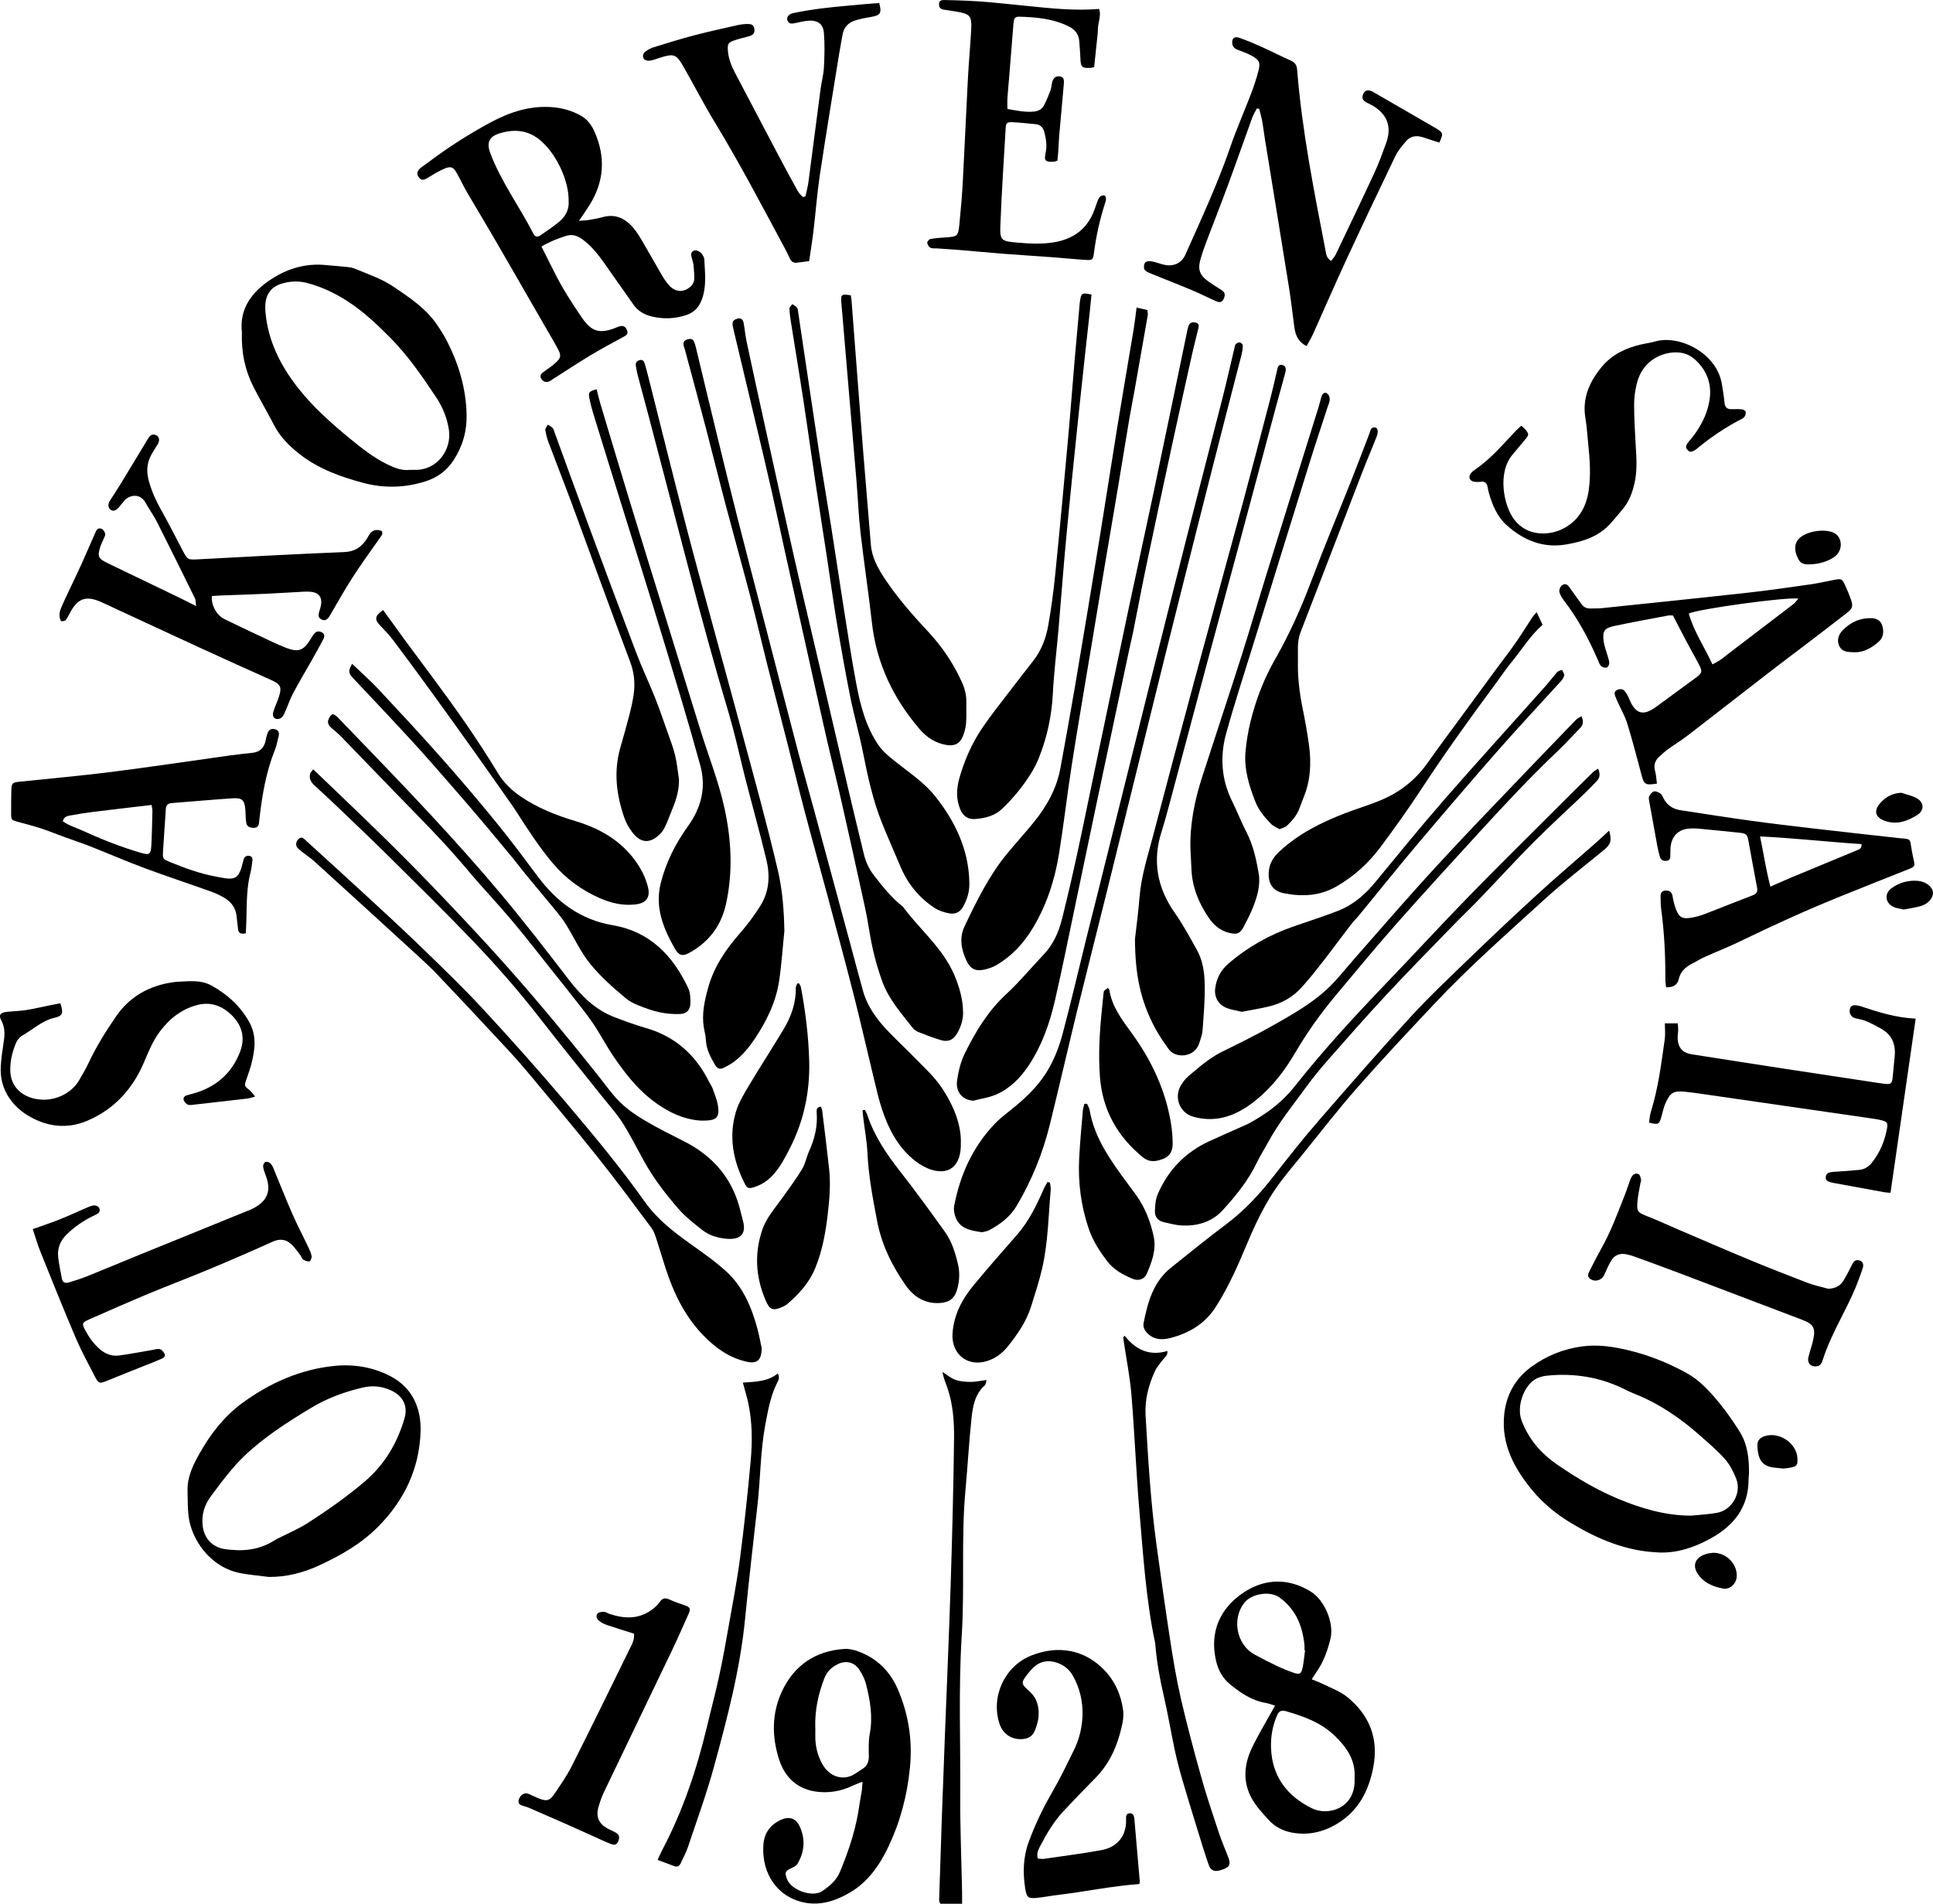 <?xml version="1.0" encoding="UTF-8"?>
<svg id="Layer_1" data-name="Layer 1" xmlns="http://www.w3.org/2000/svg" viewBox="0 0 668.29 658.31">
  <path d="M200.2,76.36c1.66-.14,2.57-.15,3.45-.31,1.59-.27,3.18-.54,4.73-.97,4.41-1.23,7.8.46,10.57,3.71,1.1,1.29,2.01,2.75,2.88,4.22,2.44,4.16,4.8,8.37,7.23,12.54.62,1.05,1.33,2.07,2.13,2.99,2.33,2.65,5.36,2.77,7.84.26.55-.55.96-1.48.99-2.26.06-1.69-.12-3.39-.28-5.07-.06-.65-.34-1.28-.48-1.92-.21-.99-.72-2.08.46-2.8.84-.51,2.38.15,3.14,1.33.3.47.61,1.03.64,1.56.21,4.71.86,9.44-.9,14.05-.99,2.58-2.61,4.31-5.22,5.21-3.87,1.33-7.79,1.5-11.76.61-2.67-.6-4.97-1.84-6.59-4.12-2.25-3.16-4.42-6.36-6.69-9.5-3.38-4.65-6.24-9.72-11.07-13.19-1.76-1.26-3.52-1.78-5.58-1.13-2.87.91-5.66,2-8.49,3.68,1.58,3.14,3.07,6.07,4.53,9.01,2.75,5.52,6.08,10.69,9.58,15.77,3.05,4.44,5.8,5.42,10.89,3.58.8-.29,1.57-.7,2.4-.85,1.26-.23,1.92.59,2.25,1.69.31,1.03-.29,1.49-1.14,1.95-3.89,2.11-7.79,4.19-11.58,6.47-4.38,2.64-8.63,5.47-12.94,8.21-.48.3-.93.69-1.45.87-1.15.39-2.09-.07-2.65-1.07-.59-1.06.05-1.72.92-2.33,1.4-.97,2.8-1.95,4.06-3.09,1.87-1.68,2.02-2.5.84-4.72-1.47-2.76-3.08-5.44-4.64-8.15-5.96-10.34-11.9-20.68-17.89-31-2.95-5.08-6.01-10.09-8.96-15.17-1.23-2.13-2.27-4.37-3.47-6.52-1.16-2.08-1.97-2.52-4.16-1.63-2.08.85-4.01,2.07-5.94,3.24-1.41.86-2.12.93-2.95-.07-.91-1.11-.83-2.17.34-3.21.71-.62,1.53-1.12,2.28-1.69,7.03-5.32,14.42-10.1,22.2-14.27,6.63-3.55,13.57-5.8,21.22-5.21,3.46.27,6.7,1.2,9.74,2.85,2.36,1.28,3.87,3.36,4.91,5.73,3.81,8.69,3.32,17.14-1.75,25.23-1.03,1.65-2.15,3.24-3.63,5.47ZM196.6,69.58c.12-7.4-4.56-16.93-10.23-21.41-4.11-3.25-8.69-3.52-13.43-2.13-3.93,1.16-4.83,3.3-3.36,7.12,3.78,9.87,10.09,18.39,14.87,27.73.56,1.09,1.48,1.13,2.39.49,2.24-1.57,4.56-3.07,6.64-4.84,2.18-1.86,3.33-4.34,3.12-6.98Z"/>
  <path d="M21.11,214.84c-.88-1.73-.55-3.33.08-4.8,1.27-2.95,2.7-5.83,4.06-8.74.96-2.05,1.96-4.09,2.89-6.15,1.7-3.8,3.36-7.61,5.03-11.43.44-1.01,1.31-1.22,2.09-.78.54.3,1.02,1.08,1.11,1.71.08.57-.37,1.23-.62,1.85-.35.88-.81,1.72-1.09,2.62-1.04,3.28-.71,4.04,2.43,5.56,8.36,4.04,16.73,8.04,25.09,12.08,1.68.81,3.33,1.67,5.61,2.82-.18-1.33-.1-2.08-.38-2.65-4.35-8.83-8.7-17.66-13.14-26.45-1.15-2.28-2.7-4.35-3.92-6.59-1.89-3.46-5.55-2.8-7.36-.77-.69.78-1.3,1.63-1.99,2.41-1.05,1.18-2.08,1.37-2.9.62-.81-.74-.82-1.92-.06-3.09,1.28-1.98,2.59-3.95,3.82-5.97,3.1-5.09,6.17-10.2,9.25-15.3.1-.16.2-.32.31-.48.68-1.01,1.57-1.36,2.68-.76.98.52,1.17,1.79.47,2.99-.9,1.54-1.97,3-2.7,4.62-1.17,2.59-1.18,5.29-.44,8.05.94,3.51,2.4,6.75,4.17,9.92,2.59,4.63,5,9.36,7.46,14.06,1.82,3.48,1.8,3.41,5.65,3.21,16.75-.89,33.49-1.82,50.25-2.49,3.45-.14,5.73-1.51,7.56-4.14.38-.54.7-1.12,1.03-1.7q1.47-2.57,4.42-1.45c.58,1.06-.18,1.74-.72,2.51-3.14,4.5-6.39,8.93-9.36,13.54-2.81,4.37-5.33,8.93-7.97,13.41-.76,1.29-1.64,1.68-2.75,1.14-1.21-.59-1.15-1.56-.82-2.66.3-.99.64-2,.71-3.02.15-2.11-.91-3.45-2.99-3.81-1.02-.18-2.08-.17-3.12-.12-4.45.22-8.89.53-13.34.73-5.11.23-10.22.38-15.34.58-1.02.04-2.04.12-3.01.18-.34,2.96,1.54,6.58,4.22,7.91,5.6,2.77,11.27,5.41,16.92,8.07,1.54.73,3.11,1.41,4.7,2.01,3.98,1.51,5.85.85,8.07-2.75.45-.72.88-1.47,1.4-2.14.76-.98,1.77-1.07,2.79-.48,1.11.65.77,1.66.33,2.5-1.23,2.35-2.53,4.66-3.83,6.97-2.19,3.88-4.49,7.69-6.57,11.63-1.19,2.25-1.95,4.72-3.03,7.04-.32.68-.96,1.5-1.61,1.68-1.71.47-2.71-.72-2.14-2.47.58-1.8,1.41-3.52,1.98-5.32,1-3.18.45-4.16-2.59-5.53-8.03-3.61-16.06-7.22-24.06-10.9-11.53-5.3-23.03-10.66-34.55-16-.17-.08-.34-.16-.52-.23-5.06-2.18-7.89-1.17-10.53,3.74-.49.91-.93,1.87-1.58,2.66-.26.32-1,.24-1.55.35Z"/>
  <path d="M573.25,536.82c-10.93-.44-20.6-4.47-29.84-10-5.28-3.16-9.97-6.97-13.82-11.67-6.13-7.49-10.58-15.78-9.55-25.94.69-6.83,3.75-12.42,9.35-16.54,5.31-3.9,11.23-6.24,17.75-7.1,5.25-.69,10.44.07,15.49,1.26,7.11,1.67,13.9,4.34,20.34,7.89,2.87,1.58,5.31,3.63,7.54,5.97,4.19,4.42,7.77,9.31,10.99,14.46,2.75,4.41,3.24,9.43,3.17,14.52,0,.57-.14,1.13-.14,1.7.05,9.84-5.13,16.32-13.39,20.78-5.58,3.01-11.44,5-17.89,4.69ZM584.53,524.12c3.01-.31,6.05-.45,9.02-.97,5.21-.92,8.63-6.79,6.73-11.74-.93-2.43-2.21-4.9-3.91-6.84-2.54-2.9-5.54-5.42-8.43-7.99-6.84-6.08-14.29-11.22-22.86-14.61-1.14-.45-2.26-.98-3.36-1.53-8.54-4.27-17.6-5.71-27.04-4.72-1.53.16-3.21.69-4.45,1.58-3.47,2.47-6.02,9.15-4.12,14.07,2.5,6.48,6.75,11.31,12.35,15.15,6.65,4.56,13.54,8.68,21.02,11.79,8.03,3.34,16.23,5.75,25.04,5.8Z"/>
  <path d="M92.9,545.3c-3.19-.41-6.4-.69-9.56-1.26-10.7-1.94-17.25-11.79-18.16-19.85-.33-2.91-.27-5.86-.34-8.79-.11-4.86,2.04-9.05,4.31-13.07,3.75-6.66,8.51-12.69,14.66-17.19,9.45-6.91,20-11.62,31.79-12.81,6.62-.67,13.17.39,19.08,3.4,7.84,3.98,11.04,11.1,10.72,19.53-.48,12.63-5.53,23.32-14.43,32.43-5.98,6.12-13.11,10.16-20.72,13.67-5.52,2.54-11.23,3.98-17.36,3.95ZM82.33,536.07c4.48.04,8.65-.91,12.46-3.35,1.27-.81,2.71-1.36,4.05-2.06,2.44-1.26,4.99-2.35,7.29-3.83,6.85-4.4,13.51-9.07,19.76-14.34,6.99-5.89,11.41-13.33,13.94-21.97,1.28-4.37-.52-7.85-4.69-9.75-3.13-1.42-6.36-1.74-9.71-.96-6.31,1.47-12.31,3.67-17.89,7.04-8.28,5-16.42,10.2-23.42,16.95-1.97,1.9-3.75,4.01-5.49,6.12-1.92,2.34-3.69,4.8-5.53,7.22-2.4,3.15-3.53,6.66-3.01,10.64.55,4.2,3.25,7.13,7.42,7.87,1.57.28,3.2.28,4.8.41Z"/>
  <path d="M434.52,37.51c-.53,1.06-1.18,2.08-1.59,3.18-2.81,7.75-5.52,15.53-8.37,23.26-2.46,6.66-5.07,13.27-7.58,19.91-.7,1.86-1.35,3.74-1.9,5.65-1.06,3.69-.37,5.65,2.74,7.85,1.47,1.04,2.99,2,4.51,2.96.92.58,1.3,1.29.97,2.38-.5,1.67-1.35,2.15-2.96,1.43-2.85-1.27-5.64-2.7-8.52-3.9-4.71-1.98-9.49-3.81-14.21-5.75-.74-.3-1.68-.73-1.96-1.35-.29-.65-.17-1.83.28-2.35.39-.46,1.51-.55,2.24-.41,1.57.29,3.08.96,4.65,1.25,3.13.57,5.73-.7,7-3.56,5.47-12.28,11.15-24.47,15.53-37.22,2.15-6.26,4.85-12.33,7.21-18.53.98-2.56,1.83-5.19,2.52-7.84.73-2.82.35-3.66-2.21-5.13-1.46-.84-3.1-1.39-4.68-2-1.02-.39-1.89-.83-2.12-2.04-.35-1.85.56-2.87,2.33-2.25,2.68.94,5.3,2.05,7.89,3.21,3.37,1.52,6.65,3.23,10.03,4.72,1.42.63,2,1.57,2.12,3.03,1.69,21.1,5.8,41.83,9.82,62.56.24,1.24.28,2.67,1.96,3.65.54-.75,1.19-1.4,1.56-2.19,4.53-9.48,9.08-18.96,13.49-28.49,1.51-3.26,2.72-6.67,3.95-10.05,2.05-5.63.42-10-4.77-13.03-.65-.38-1.36-.67-2.02-1.03-1.43-.79-1.72-1.62-1.09-3,.53-1.15,1.44-1.45,2.85-.91.35.13.67.35,1,.54,6.72,3.89,13.44,7.78,20.17,11.67.41.24.83.46,1.23.71,2.4,1.52,2.43,1.64,1.05,4.87-.99-.31-2.03-.64-3.07-.97-1.17-.37-2.32-.83-3.51-1.1-1.9-.43-3.66.08-4.91,1.54-1.4,1.64-2.85,3.34-3.77,5.26-5.79,12.03-11.51,24.1-17.12,36.22-3.86,8.33-7.49,16.77-11.26,25.15-.64,1.43-1.48,2.77-2.28,4.25-3.07-1.5-3.88-3.94-4.25-6.64-.62-4.51-1.1-9.03-1.82-13.52-2.74-17.12-5.55-34.22-8.33-51.33-.32-1.96-.53-3.95-.88-5.9-.28-1.56-.72-3.09-1.08-4.64l-.85-.11Z"/>
  <path d="M83.64,114.99c-.95-8.32,3.46-14.17,10.4-18.62,5.68-3.64,11.87-5.38,18.65-4.71,2.36.23,4.72.39,7.08.64.94.1,1.92.21,2.78.56,4.63,1.92,9.41,3.51,13.62,6.36,5.49,3.73,11.04,7.4,14.88,13.01,1.28,1.87,2.5,3.8,3.53,5.82,4.06,7.94,6.54,16.33,6.74,25.31.13,5.75-1.4,11.06-4.56,15.87-2.38,3.62-5.68,5.99-9.84,7.28-7.16,2.22-14.26,2.39-21.55.41-7.76-2.1-15.17-4.77-21.6-9.74-3.71-2.86-6.94-6.1-9.12-10.35-2.24-4.38-4.77-8.61-7-13-2.93-5.76-4.26-11.93-4.01-18.84ZM141.7,162.48c.75,0,1.23,0,1.7,0,7.84.18,12.82-7.06,11.8-13.85-.63-4.16-2.16-7.85-4.42-11.26-4.82-7.26-9.74-14.41-15.93-20.66-4.62-4.67-9.36-9.12-14.89-12.67-4.32-2.77-8.94-4.94-13.95-6.23-2.74-.7-5.46-.59-8.15.13-4,1.07-6.02,3.69-6.14,7.81-.02.76,0,1.52.07,2.27.88,9.77,5.06,18.14,10.97,25.77,5.32,6.87,11.76,12.57,18.44,18.05,3.96,3.25,7.97,6.4,12.6,8.68,2.59,1.28,5.2,2.31,7.88,1.95Z"/>
  <path d="M298.2,616.11c-1.58.63-2.52.95-3.42,1.38-4.05,1.95-8.39,2.67-12.74,2.03-6.38-.93-10.63-4.84-12.63-10.92-2.63-8.03-2.63-16.19.99-23.86,4.21-8.91,11.53-13.87,21.47-14.54,1.64-.11,3.42.31,4.98.9,6.26,2.34,10.77,6.71,13.42,12.77,3.84,8.75,5.26,17.88,4.31,27.48-.94,9.46-3.28,18.46-7.33,27.02-3.08,6.52-7.1,12.39-13.48,16.11-4.92,2.87-10.32,4.62-16.05,3.35-9.02-2.01-14.35-9.92-13.82-19.55.23-4.14,2.06-6.95,5.68-8.79,2.99-1.52,5.48-.98,6.88,2.04,2.05,4.41,1.71,8.88-.8,13.05-.47.78-1.65,1.17-2.54,1.65-1.68.9-1.74,1.32-1.19,3.17,1.28,4.26,8.96,6.78,12.23,4.6,2.67-1.78,4.99-3.73,6.25-6.76,3.1-7.46,5.63-15.09,6.71-23.14.21-1.6.57-3.17.81-4.76.12-.81.14-1.64.26-3.21ZM281.89,597.66c0,1.32-.06,2.65.01,3.97.18,3.07.99,5.98,2.55,8.63,2.15,3.66,5.98,5.27,9.64,3.9,1.38-.52,2.56-1.58,3.86-2.33,1.85-1.07,2.48-2.63,2.43-4.74-.06-2.54-.14-5.15.33-7.63,1.11-5.86.11-11.5-1.31-17.11-.43-1.71-1.29-3.37-2.25-4.87-1.7-2.68-4.6-3.43-7.45-2.05-2.09,1.02-3.76,2.53-4.64,4.77-2.19,5.61-3.42,11.41-3.19,17.45Z"/>
  <path d="M378.26,23.22c-.62.12-.98.25-1.34.26-2.88.1-3.29-.32-3.39-3.16-.08-2.08-.24-4.15-.42-6.23-.21-2.4-1.58-3.95-3.7-4.99-5.42-2.68-11.25-3.17-17.15-3.33-1.58-.04-1.77,1.04-1.87,2.27-.48,6.23-.99,12.46-1.5,18.7-.19,2.36-.43,4.72-.59,7.08-.08,1.21-.01,2.43-.01,3.86,3.2.56,6.13,1.21,9.18.9,1.51-.15,2.79-.81,3.48-2.16.86-1.67,1.57-3.42,2.23-5.18.33-.88.34-1.86.58-2.78.43-1.59,1.25-2.21,2.59-2.05,1.17.14,1.61.81,1.45,2.6-.51,5.94-1.09,11.87-1.6,17.81-.16,1.89-.21,3.78-.34,5.67-.07,1.02-.18,2.04-.28,3.06-.55.17-.9.36-1.25.37-2.97.15-3.43-.32-2.81-3.2.52-2.41.12-4.71-.46-7.01-.41-1.64-1.41-2.64-3.15-2.79-2.64-.23-5.28-.54-7.92-.66-1.85-.08-2.19.21-2.3,2.07-.67,11.25-1.4,22.5-1.84,33.75-.19,5,.36,5.32,5.47,5.78,4.63.41,9.25.69,13.87-.22,6.49-1.29,10.94-4.91,13.21-11.15.39-1.07.72-2.16,1.15-3.21.4-1.01.99-1.84,2.37-1.7.8.94.36,1.97.06,2.91-1.8,5.61-3.06,11.33-3.8,17.17-.28,2.17-.51,2.35-2.79,2.22-3.87-.23-7.73-.65-11.6-.93-5.67-.42-11.34-.76-17.01-1.2-5.1-.4-10.19-.9-15.28-1.32-2.55-.21-5.1-.35-7.64-.53-.75-.05-1.62.09-2.22-.24-.53-.29-1-1.09-1.06-1.7-.04-.42.63-1.23,1.08-1.31,1.77-.31,3.57-.44,5.36-.56,3.99-.27,4.26-.41,4.66-4.47.5-4.99.93-10,1.2-15.01.63-11.73,1.12-23.47,1.74-35.2.29-5.58.81-11.15,1.13-16.73.3-5.25-.22-5.83-5.35-6.71-1.4-.24-2.81-.43-4.21-.65-1.14-.18-1.61-.93-1.55-2.01.06-1.16.97-1.31,1.84-1.29,2.75.05,5.49.12,8.24.25,2.55.12,5.11.29,7.65.52,3.95.36,7.9.79,11.85,1.18,8.48.84,16.95,1.86,25.76,1.12.82,2.31-.31,4.48-.38,6.67-.07,2.27-.4,4.53-.62,6.79-.23,2.23-.47,4.46-.7,6.68Z"/>
  <path d="M572.83,270.98c-4.06.61-4.44.29-5.31-2.99-1.57-5.95-3.12-11.9-4.93-17.78-.8-2.6-2.21-5.02-3.34-7.52-.23-.52-.46-1.04-.67-1.57-.36-.91-.73-1.89.4-2.48,1-.52,2.11-.49,2.84.46.62.81,1.1,1.76,1.49,2.71,2.12,5.08,4.75,5.88,9.17,2.67,4.75-3.45,9.47-6.94,14.2-10.41,1.65-1.21,1.89-1.92.91-3.86-1.33-2.62-2.81-5.15-4.19-7.75-1.68-3.16-3.31-6.35-5.02-9.62-.54,0-1.12-.09-1.66.01-6.23,1.18-12.48,2.3-18.68,3.63-3.4.73-4.06,1.79-3.62,5.23.21,1.67.87,3.27,1.32,4.91.25.91.61,1.82.63,2.73,0,.53-.5,1.43-.91,1.51-.6.13-1.51-.14-1.94-.58-.57-.57-.83-1.47-1.17-2.25-3.15-7.22-6.84-14.13-11.67-20.39-.62-.81-1.17-1.74-1.49-2.7-.36-1.09.43-2.55,1.35-2.84,1.17-.36,1.7.48,2.26,1.27,1.36,1.92,2.73,3.84,4.13,5.73.73,1,1.79,1.35,3,1.31,1.33-.04,2.66.01,3.97-.12,16.77-1.75,33.54-3.47,50.29-5.33,7.34-.81,14.65-1.88,21.97-2.92,2.71-.39,5.39-1.05,8.09-1.55,2.4-.44,2.61-.35,3.68,1.96.72,1.54,1.37,3.12,1.94,4.73.84,2.38.66,3.21-1.27,4.71-5.08,3.96-10.2,7.85-15.32,11.76-3.83,2.93-7.71,5.8-11.52,8.76-9.43,7.3-18.83,14.64-28.28,21.92-2.17,1.67-4.53,3.09-6.74,4.7-1.14.83-2.21,1.78-3.23,2.75-1.42,1.35-1.84,2.96-1.29,4.92.37,1.31.41,2.72.62,4.25ZM583.86,212.18c1.79,6.32,5.43,11.55,8.18,17.56,1.11-.62,1.95-1.01,2.69-1.52,1.01-.7,1.95-1.5,2.93-2.25,7.46-5.69,14.93-11.36,22.37-17.07.61-.46,1.04-1.15,1.72-1.9-3.93-.65-34.93,3.61-37.88,5.18Z"/>
  <path d="M453.49,580.69c1.57.66,2.97,1.16,4.29,1.82,2.69,1.35,5.66,2.41,7.96,4.28,7.74,6.3,10.98,14.4,9.02,24.44-1.5,7.67-4.74,14.23-11.32,18.67-5.01,3.38-10.64,4.93-16.72,3.82-3.13-.57-5.97-2.02-8.12-4.4-2.08-2.3-4.27-4.63-5.77-7.31-3.22-5.71-2.78-11.73-.05-17.49,2.02-4.27,4.5-8.32,6.78-12.46.35-.63.71-1.26,1.27-2.25-1.25-.37-2.19-.75-3.16-.92-4.86-.82-8.77-3.46-12.45-6.5-2.49-2.05-3.99-4.73-4.75-7.89-2.46-10.24,1.45-18.41,9.38-23.75,7.39-4.97,15.66-5.14,23.36-.36,4.74,2.94,8.06,10.89,6.79,16.18-1.03,4.29-2.49,8.34-5.08,11.94-.43.6-.81,1.24-1.41,2.18ZM468.33,614.66c.34-6.16-2.89-10.63-7.04-14.58-4.73-4.5-10.71-6.63-16.85-8.39-1.47-.42-2.33.1-2.91,1.44-1.58,3.63-2.25,7.44-2.1,11.35.38,9.9,5.6,16.65,14.23,20.87,5.33,2.6,14.47.17,14.66-9.27,0-.47,0-.95,0-1.42ZM451.19,570.67c-.07,0-.13-.01-.2-.02,0-.57.05-1.14,0-1.7-.65-6.67-3.01-12.49-8.63-16.54-3.32-2.39-9.61-1.36-12.15,1.82-4.42,5.53-2.7,14.49,3.47,17.87,2.48,1.36,5.01,2.66,7.57,3.88,1.87.89,3.8,1.69,5.76,2.38,2.32.83,2.88.54,3.36-1.82.4-1.93.56-3.92.83-5.88Z"/>
  <path d="M84.96,322.75c-1.78.35-2.51-.13-2.66-1.44-.17-1.51-.36-3.01-.51-4.52-.29-2.76-1.76-4.79-4.03-6.2-1.44-.89-3-1.64-4.59-2.21-7.75-2.78-15.58-5.36-23.3-8.23-6.3-2.34-12.47-5.03-18.72-7.5-2.9-1.15-5.88-2.11-8.81-3.18-2.76-1-5.47-2.12-8.26-3.04-2.6-.85-5.27-1.53-7.91-2.24-2.18-.59-2.32-.69-2.32-2.85,0-2.75-.02-5.5.08-8.24.09-2.29.44-2.53,2.69-2.77,10.65-1.11,21.31-2.06,31.93-3.4,13.63-1.73,27.22-3.78,40.82-5.68,2.63-.36,5.27-.63,7.9-.92,2.62-.28,4.08-1.78,4.58-4.31.15-.74.31-1.49.55-2.21.49-1.52,1.41-2.03,2.76-1.62,1.34.4,1.4,1.41,1.14,2.5-.37,1.57-.68,3.17-1.27,4.66-3.03,7.55-4.38,15.47-5.3,23.49-.05.47-.12.94-.15,1.41-.09,1.15-.43,2.02-1.83,2.02-1.57,0-2.44-.5-2.65-1.94-.2-1.4-.16-2.84-.27-4.25-.26-3.4-1.08-4.25-4.4-4.03-6.99.47-13.97,1.1-20.96,1.64-1.34.1-2.05.62-2.14,2.07-.29,4.91-.7,9.81-.97,14.72-.15,2.62.05,2.64,2.54,3.66,5.01,2.04,10.07,3.91,15.4,4.91,1.21.23,2.42.49,3.64.66,3.21.45,4.45-.34,5.48-3.5.32-.99.52-2.02.82-3.01.29-.95.95-1.39,1.95-1.24,1.2.18,1.15,1.1,1.04,1.96-.15,1.22-.28,2.46-.59,3.65-1.41,5.38-1.32,10.88-1.45,16.37-.04,1.59-.14,3.17-.21,4.83ZM52.42,278.35c-7.04.83-13.77,1.61-20.51,2.44-2.53.31-5.05.73-7.56,1.19-1.07.19-2.26.37-2.63,2.06.8.45,1.56.96,2.38,1.33,1.29.59,2.63,1.05,3.92,1.64,6.71,3.06,13.54,5.81,20.63,7.88,2.97.87,3.49.62,3.67-2.56.22-3.96.28-7.94.38-11.9.01-.54-.15-1.09-.3-2.08Z"/>
  <path d="M576,341.41c-.1-1.11-.25-1.94-.24-2.77.02-8.06-.34-16.1-1.43-24.1-.2-1.5-.2-3.02-.22-4.54-.02-1.17.42-2.04,1.79-2.05,1.31-.01,2.09.48,2.34,1.9.27,1.58.63,3.17,1.22,4.65,1.07,2.72,2.23,3.35,5.08,2.87,1.58-.27,3.17-.66,4.66-1.23,5.57-2.13,11.09-4.39,16.67-6.51,1.4-.53,1.9-1.2,1.59-2.75-1.06-5.39-1.98-10.8-2.99-16.2-.39-2.11-.8-2.48-2.98-2.71-4.8-.51-9.61-.99-14.42-1.44-1.03-.1-2.09-.1-3.12-.01-3.7.3-6,2.6-6.38,6.35-.1.94-.08,1.89-.08,2.84,0,.9-.08,1.77-1.19,1.94-1.15.17-2.1-.16-2.44-1.39-.33-1.18-.63-2.38-.86-3.59-.95-5.12-1.87-10.24-2.78-15.37-.11-.64-.3-1.42-.05-1.94.33-.69.98-1.52,1.65-1.69.65-.17,1.58.29,2.22.73.5.35.78,1.06,1.08,1.65,1.22,2.4,3.24,3.71,5.8,4.11,8.24,1.28,16.47,2.55,24.73,3.69,6.94.96,13.91,1.78,20.87,2.59,9.97,1.16,19.95,2.25,29.93,3.37.47.05.95.07,1.42.12,2.48.26,2.47.27,2.84,2.64.22,1.4.44,2.81.77,4.19.69,2.88.67,2.89-2.01,3.95-7.75,3.07-15.49,6.15-23.21,9.27-11.68,4.73-23.15,9.94-34.48,15.45-4.17,2.03-8.5,3.72-12.73,5.63-1.38.62-2.65,1.48-4,2.15-2.31,1.15-4.05,2.71-4.66,5.37-.47,2.04-1.91,2.88-4.37,2.82ZM612.09,306.6c2.79-1.23,5.09-2.28,7.42-3.25,7.49-3.12,15-6.21,22.5-9.33.75-.31,1.68-.5,1.57-2.14-11.45-.72-22.89-2.06-35.09-2.64,1.26,5.87,2.01,11.41,3.59,17.37Z"/>
  <path d="M339.46,426.1c-3.93-.58-7.48-1.18-9.03-5.01-.5-1.25-.8-2.8-.55-4.1,2.06-10.73,6.41-20.39,14.02-28.37,1.56-1.64,3.36-3.06,5.14-4.47,4.77-3.78,9.23-7.8,12.56-13.02,2.74-4.31,4.55-8.99,5.83-13.82,2.93-11.08,5.53-22.24,8.28-33.37,1.32-5.33,2.69-10.65,4.02-15.98,5.84-23.44,11.65-46.88,17.5-70.31,4.34-17.37,8.7-34.73,13.11-52.08,4.01-15.79,8.14-31.55,12.16-47.33,1.52-5.97,2.87-11.97,4.3-17.96.11-.46.15-1.03.45-1.31.36-.34,1.01-.64,1.45-.55.4.09.98.72.98,1.1-.03,1.12-.22,2.26-.5,3.35-1.73,6.79-3.52,13.57-5.26,20.36-3.19,12.48-6.39,24.96-9.54,37.44-3.83,15.15-7.64,30.3-11.42,45.46-3.16,12.68-6.26,25.38-9.39,38.07-3.79,15.36-7.56,30.71-11.38,46.06-3.24,13.05-6.57,26.08-9.77,39.15-3.21,13.16-6.23,26.36-9.47,39.51-2.44,9.9-6.25,19.25-11.46,28.05-2.27,3.84-5.64,6.33-9.42,8.39-.88.48-1.97.57-2.61.75Z"/>
  <path d="M278.46,67.94c.35-1.64.81-3.27,1.03-4.93,1.42-10.7,2.78-21.41,4.19-32.11.33-2.53,1.04-5.04,1.17-7.58.21-3.95.33-7.94,0-11.88-.27-3.27-2.18-4.52-5.5-4.27-1.4.11-2.79.5-4.18.76-1.11.21-2.33.61-2.91-.83-.42-1.05.3-2.21,1.99-2.57,3.42-.72,6.88-1.27,10.35-1.69,4.7-.57,9.42-.95,14.13-1.39,1.77-.17,3.54-.27,5.23-.4.96,3.41.42,4.25-2.58,4.76-1.95.33-3.93.67-5.8,1.28-2.29.75-3.85,2.35-4.28,4.85-.39,2.24-.83,4.46-1.19,6.7-2.26,14.02-4.59,28.04-6.7,42.08-.94,6.27-1.39,12.61-2.14,18.91-.41,3.46-.98,6.9-1.52,10.65-1.39.18-2.85.4-4.33.56-1.06.12-1.81-.36-2.28-1.33-.57-1.2-1.13-2.4-1.76-3.56-7.86-14.58-15.5-29.28-24.13-43.45-3.84-6.3-7.21-12.89-10.87-19.3-2.61-4.57-3.36-4.79-8.49-3.15-1.08.35-2.15.8-3.26.94-.64.08-1.63-.14-1.98-.59-.62-.81-.38-1.9.45-2.53.81-.62,1.75-1.17,2.72-1.47,4.7-1.45,9.4-2.93,14.16-4.18,5.04-1.32,10.13-2.42,15.21-3.57.92-.21,1.87-.31,2.81-.35,1.97-.07,2.58.33,2.78,1.65.24,1.54-.29,2.18-2.15,2.68-1.64.44-3.32.81-4.91,1.39-1.9.68-2.19,1.16-2.09,3.18.15,3,1.28,5.71,2.66,8.32,4.97,9.48,9.95,18.95,14.95,28.41,2.17,4.1,4.37,8.18,6.63,12.23.42.75,1.15,1.34,1.74,2,.28-.08.56-.17.84-.25Z"/>
  <path d="M332.18,394.74c.39,8.7-4.34,12.15-11.32,9.33-1.97-.8-3.85-2.05-5.47-3.45-5.25-4.53-8.3-10.53-10.44-16.98-1.16-3.49-1.96-7.11-2.83-10.69-2.3-9.48-4.45-18.99-6.85-28.45-2.89-11.38-5.96-22.72-8.99-34.06-2.7-10.06-5.51-20.09-8.17-30.16-1.94-7.32-3.7-14.69-5.57-22.04-2.48-9.73-5.01-19.44-7.47-29.17-1.9-7.53-3.64-15.1-5.61-22.61-2.74-10.44-5.66-20.83-8.42-31.26-2.37-8.97-4.59-17.98-6.94-26.96-2.4-9.16-4.89-18.3-7.34-27.45-.15-.55-.4-1.08-.46-1.63-.12-1.03.51-1.58,1.42-1.82.87-.23,1.74-.26,2.19.72.28.6.47,1.24.63,1.88,2.55,10.59,5.07,21.18,7.65,31.76,2.22,9.11,4.45,18.22,6.76,27.3,2.85,11.2,5.77,22.38,8.67,33.56,4.04,15.59,8.06,31.18,12.14,46.76,1.78,6.78,3.71,13.51,5.55,20.28,4.24,15.63,8.46,31.27,12.69,46.9,1.46,5.39,2.86,10.8,4.37,16.17,1.56,5.53,4.9,10,8.81,14.07,2.95,3.07,6.08,5.97,9.05,9.02,3.3,3.39,6.82,6.55,9.48,10.55,3.98,5.99,6.51,12.39,6.49,18.42Z"/>
  <path d="M11.35,425.01c3.36-1.2,6.32-2.17,9.21-3.31,2.9-1.15,5.73-2.49,8.6-3.72,1.04-.45,2.09-.96,3.19-1.15.58-.1,1.53.26,1.85.73.5.73.3,1.67-.57,2.21-.48.3-1.02.5-1.53.75-3.34,1.65-6.36,3.72-9.03,6.33-2.26,2.21-3.32,4.84-2.95,7.95.29,2.44.82,4.85,1.25,7.27.27,1.52,1.27,1.77,2.54,1.37,2.07-.66,4.17-1.29,6.18-2.1,5.98-2.4,11.91-4.9,17.88-7.33,12.54-5.11,25.09-10.2,37.63-15.3.44-.18.89-.34,1.31-.54,4.55-2.19,7.33-5.37,5.03-11.5-.4-1.06-.82-2.14-.97-3.25-.07-.52.33-1.42.76-1.61.44-.2,1.32.08,1.73.46.53.48.87,1.23,1.15,1.92,2.15,5.16,4.18,10.37,6.42,15.48,1.71,3.9,3.7,7.67,5.53,11.52.48,1.02.98,2.08,1.17,3.18.1.58-.37,1.74-.73,1.8-.69.12-1.56-.23-2.2-.63-.43-.26-.56-.97-.9-1.42-.79-1.06-1.57-2.13-2.44-3.12-2.04-2.34-4.35-2.93-7.34-1.57-7.15,3.25-14.36,6.36-21.6,9.39-6.99,2.92-14.08,5.59-21.07,8.5-6.9,2.88-13.75,5.89-20.6,8.91-2.53,1.12-2.62,1.47-1.35,3.82,1.31,2.43,2.87,4.63,5,6.48,2.02,1.75,4.24,2.54,6.79,2.19,3.75-.52,7.46-1.24,11.19-1.87.93-.15,1.92-.51,2.77-.31.66.15,1.34.94,1.66,1.61.39.83-.29,1.39-1.05,1.71-1.13.48-2.27.96-3.41,1.42-5.1,2.04-10.22,4.02-15.29,6.12-2.64,1.09-3.01,1.16-4.28-1.26-2.32-4.44-4.71-8.86-6.68-13.46-4.2-9.84-8.18-19.78-12.17-29.7-1.02-2.52-1.76-5.15-2.71-7.96Z"/>
  <path d="M392.93,106.36c1.33.3,2.49.57,3.74.85.06.71.22,1.26.14,1.78-1.52,8.77-3.06,17.54-4.62,26.31-.56,3.17-1.22,6.33-1.75,9.5-1.35,8.03-2.63,16.08-3.98,24.11-1.49,8.88-3.02,17.74-4.51,26.62-1.65,9.81-3.27,19.63-4.89,29.44-2.18,13.18-4.46,26.35-6.52,39.55-1.59,10.2-2.76,20.46-4.4,30.65-1.45,9.03-4.19,17.59-8.97,25.58-3.22,5.38-7.19,9.69-12.48,12.87-1.34.81-2.92,1.36-4.46,1.68-2.97.62-4.73-.23-6.03-2.98-1.84-3.89-2.67-7.93-.7-12.06,4.2-8.82,8.49-17.59,14.77-25.18,3.02-3.65,6.21-7.14,9.19-10.82,4.47-5.52,7.87-11.61,9.16-18.68,1.7-9.32,3.41-18.64,4.99-27.97,2.95-17.47,5.85-34.95,8.7-52.44,2.09-12.81,4.03-25.65,6.12-38.46,1.8-11.04,3.71-22.05,5.54-33.08.38-2.31.63-4.63.97-7.26Z"/>
  <path d="M332.95,349.64c.15,2.41-.54,5.03-1.92,7.49-1.34,2.39-3.07,3.3-5.66,2.56-2.63-.76-5.2-1.77-7.75-2.77-.77-.3-1.56-.82-2.07-1.47-3.95-5.06-8.28-9.86-10.53-16.07-2.1-5.82-3.58-11.75-4.53-17.86-.86-5.51-2.16-10.96-3.35-16.41-2.12-9.71-4.27-19.41-6.48-29.1-1.64-7.2-3.45-14.36-5.09-21.56-2.23-9.79-4.38-19.59-6.56-29.39-2.51-11.28-5.03-22.55-7.53-33.83-1.53-6.93-2.99-13.88-4.56-20.81-1.8-7.94-3.68-15.86-5.56-23.79-2.59-10.96-5.23-21.92-7.82-32.89-.54-2.26-.33-2.88.93-3.38,1.5-.6,2.37-.17,2.65,1.42.37,2.05.53,4.14.96,6.17,2.12,9.91,4.27,19.81,6.46,29.71,3.35,15.17,6.67,30.34,10.11,45.49,2.94,12.93,6.04,25.83,9.06,38.74,3.15,13.46,6.26,26.94,9.42,40.4,1.82,7.74,3.69,15.48,5.57,23.2.66,2.69,1.82,5.14,3.55,7.36,2.92,3.74,5.85,7.45,9.6,10.43.15.12.3.24.41.39,5.06,6.84,11.64,12.46,15.92,19.96,2.6,4.56,4.78,11.09,4.74,16.01Z"/>
  <path d="M358.78,642.68c.78.05,1.44.2,2.06.11,6.65-.97,13.32-1.81,19.93-3.02,5.59-1.02,8.65-4.95,8.55-10.4-.02-1-.17-2.33,1.34-2.35,1.2-.02,1.44,1.08,1.53,2.05.64,7.17,1.25,14.34,1.86,21.51.03.35-.14.72-.18.92-9.57.69-18.82,2.66-28.19,3.78-2.35.28-4.68.74-7.03.98-3.17.33-3.7-.07-4.19-3.12-.85-5.4-.77-10.72,1.12-15.97,2.16-5.99,4.88-11.69,8.07-17.21,2.83-4.91,5.33-10.03,7.8-15.14,1.74-3.61,2.66-7.55,2.8-11.54.17-4.89-.94-9.62-3.37-13.91-1.19-2.1-3.13-3.62-5.43-4.4-2.85-.96-5.63-.67-7.97,1.46-.76.7-1.46,1.49-2.1,2.31-2.5,3.22-2.45,3.44.59,6.19,2.61,2.35,3.36,5.43,3.07,8.77-.12,1.4-.56,2.79-1.02,4.13-.85,2.47-2.32,3.47-4.89,3.56-3.57.12-6.44-1.88-7.56-5.28-3.12-9.41,1.78-19.94,10.93-23.61,9.32-3.74,18.42-2.03,25.14,4.85,3.81,3.9,6,8.84,6.67,14.18.33,2.61-.44,5.46-1.16,8.09-1.56,5.74-4.21,10.93-8.46,15.23-3.72,3.77-7.41,7.57-11.02,11.45-3.25,3.49-5.7,7.56-7.89,11.77-.69,1.32-1.51,2.66-1.01,4.62Z"/>
  <path d="M336.47,380.63c-3.77-.3-6.18-2.99-5.56-7.16.47-3.15,1.26-6.4,2.66-9.23,3.7-7.48,7.96-14.58,14.22-20.38,4.64-4.3,8.71-9.22,13.07-13.82,3.3-3.48,5.16-7.71,6.3-12.25,1.77-7.07,3.43-14.18,4.98-21.3,2.2-10.09,4.24-20.2,6.36-30.31,3.95-18.82,7.88-37.65,11.86-56.46,2.69-12.69,5.5-25.36,8.18-38.06,4.02-19.09,7.95-38.2,11.93-57.3.12-.56.25-1.11.43-1.65.44-1.28,1.49-1.38,2.56-1.14,1.14.26,1.04,1.19.83,2.06-.71,2.94-1.49,5.87-2.15,8.83-2.31,10.35-4.61,20.7-6.85,31.07-3.06,14.16-6.1,28.33-9.07,42.51-1.57,7.51-2.97,15.05-4.48,22.58-.39,1.95-.89,3.88-1.3,5.82-3.82,17.97-7.65,35.94-11.44,53.91-2.52,11.95-4.98,23.92-7.5,35.87-2.22,10.56-4.34,21.15-6.76,31.67-1.81,7.87-4.46,15.48-8.94,22.31-2.86,4.35-6.42,8.05-11.2,10.2-2.53,1.14-5.41,1.51-8.14,2.23Z"/>
  <path d="M662.3,352.24c-2.93,20.27-5.79,40.11-8.7,60.23-.68-.06-1.5-.08-2.3-.23-5.78-1.04-11.56-2.11-17.33-3.17-2.26-.42-2.91-.92-2.74-2.16.16-1.24.91-1.6,3.11-1.72,2.83-.16,5.66-.38,8.49-.65,1.78-.17,3.19-1.07,4.32-2.48,2.78-3.49,4.45-7.47,5.24-11.83.34-1.88.01-2.36-1.86-2.83-1.37-.35-2.79-.55-4.19-.75-18.94-2.75-37.88-5.49-56.82-8.22-2.34-.34-4.69-.69-7.05-.92-3.73-.36-4.94.26-6.53,3.65-.76,1.61-1.1,3.41-1.59,5.14-.72,2.52-1.02,2.69-4.24,1.9.2-1.22.27-2.52.64-3.72,2.55-8.18,3.6-16.65,4.8-25.09.25-1.74.04-3.54.04-5.51h4.48c.05.92.13,1.63.12,2.35-.02,1.04-.23,2.08-.16,3.11.18,2.97,1.76,4.74,4.68,5.21,10.95,1.73,21.9,3.42,32.86,5.11,9.55,1.47,19.1,2.91,28.66,4.35,1.78.27,3.56.56,5.34.77,2.13.26,2.55-.07,2.77-2.14.26-2.45.48-4.9.71-7.35.39-4.27-.99-7.59-4.93-9.7-2.51-1.34-4.95-2.81-7.81-3.29-.46-.08-.94-.19-1.37-.37-1.13-.48-1.72-1.81-1.37-3.07.37-1.35,1.42-1.34,2.5-1.18.47.07.93.18,1.38.33,6.01,2.02,12.05,3.91,18.88,4.24Z"/>
  <path d="M271.17,322.02c-.59,5.74-.95,11.51-1.81,17.21-1.11,7.33-4.33,13.86-8.42,19.99-2.02,3.02-4.29,5.78-7.21,7.95-1.13.83-2.38,1.52-3.65,2.13-1.19.57-2.16.19-2.85-1.02-1.57-2.72-3.06-5.43-3.19-8.7-.06-1.5-.51-2.98-.74-4.48-.71-4.61.3-9.06,1.5-13.45,1.97-7.19,5.99-13.19,10.86-18.75,2.67-3.05,5.14-6.34,7.28-9.78,3.01-4.83,3.33-10.29,2.05-15.67-2.24-9.39-4.86-18.69-7.26-28.04-1.53-5.96-2.83-11.98-4.42-17.91-1.67-6.22-3.61-12.36-5.36-18.55-2.19-7.74-4.35-15.49-6.43-23.26-3.2-11.98-6.3-23.99-9.45-35.98-2.54-9.71-5.08-19.42-7.63-29.12-1.3-4.94-2.66-9.87-3.96-14.81-.29-1.1-.49-2.22-.66-3.34-.15-.98.32-1.63,1.29-1.9,1.13-.31,1.57.42,1.82,1.29.52,1.82,1.01,3.65,1.47,5.49,3.03,12.03,6.01,24.07,9.08,36.09,2.62,10.28,5.27,20.54,8.04,30.78,4.86,18.01,9.87,35.98,14.71,54,4.35,16.19,8.85,32.34,12.67,48.66,1.61,6.85,2.16,14.03,2.28,21.2Z"/>
  <path d="M525.95,147.19c.56.51.93.79,1.23,1.13,1.54,1.81,1.5,2.05,0,3.79-1.43,1.64-2.75,3.37-4.18,5.02-5.38,6.18-3.23,17.74.58,22.63,4.71,6.05,12.52,5.44,17.24,2.84,5.14-2.84,7.65-7.47,8.45-13.11.77-5.39.36-10.78-.2-16.16-.3-2.92-.46-5.87-.95-8.76-1.17-6.95,1.47-12.67,5.72-17.79,3.52-4.24,8.32-6.48,13.62-7.69,1.57-.36,3.19-.55,4.73-1,8.4-2.47,21.57,4.04,23.16,15.01.3,2.06.69,4.12.87,6.19.14,1.55.86,2.21,2.35,2.2,1.23,0,2.47-.07,3.69.06.47.05,1.2.49,1.27.86.11.56-.1,1.32-.46,1.78-.38.49-1.07.76-1.65,1.06-5.3,2.79-10.22,6.14-14.83,9.97-.61.51-1.48,1.01-2.19.97-.54-.03-1.34-.86-1.47-1.46-.12-.56.37-1.39.82-1.9,3.67-4.22,6.4-8.96,7.28-14.51.86-5.4-.82-10.1-4.89-13.88-1.83-1.7-3.98-2.53-6.44-2.59-5.05-.13-11.91,2.79-13.83,10.84-.54,2.28-.91,4.67-.91,7.01,0,4.73.26,9.47.54,14.2.27,4.45.6,8.88-.43,13.3-.76,3.28-1.91,6.35-4.13,8.94-1.6,1.87-3.11,3.84-4.83,5.59-3.98,4.04-9.1,5.57-14.52,6.52-8.15,1.43-14.93-1.44-20.79-6.73-3.22-2.91-4.87-6.94-6.06-11.09-.21-.73-.31-1.48-.48-2.22-.27-1.19-.93-1.77-2.23-1.62-.83.1-1.72.13-2.53-.05-1.46-.32-1.92-1.63-1.01-2.83.45-.59,1.08-1.07,1.7-1.49,5.39-3.67,9.49-8.67,13.93-13.32.56-.58,1.19-1.1,1.86-1.72Z"/>
  <path d="M88.21,379.18c-1.22.33-1.91.61-2.62.69-6.11.72-12.22,1.41-18.34,2.1-.75.08-1.58.27-2.24.04-.59-.21-1.18-.85-1.44-1.45-.35-.79.09-1.5.94-1.77,1.35-.43,2.75-.73,4.08-1.2,7.04-2.46,11.93-7.17,14.51-14.17,1.67-4.54.59-8.7-2.69-12.07-3.27-3.34-7.27-5.09-12.12-3.84-5.57,1.44-9.74,4.77-13.13,9.34-2.4,3.24-3.85,6.89-5.41,10.56-3.88,9.15-10.27,16.15-19.46,20.09-6.81,2.93-13.64,2.28-20.15-1.47-2.68-1.54-4.88-3.46-6.69-5.99-2.51-3.5-3.43-7.35-3.17-11.52.15-2.45.49-4.9.87-7.33.44-2.83.81-5.54-.68-8.29-1.03-1.89-.38-2.74,1.81-2.99,2.26-.25,4.55-.29,6.79-.64,2.89-.46,5.74-1.15,8.61-1.73,1.07-.22,2.15-.41,3.18-.61,1.13,3.28.83,4.38-1.89,4.98-4.44.99-7.61,4.14-11.38,6.25-.91.51-1.69,1.59-2.1,2.59-1.23,2.98-1.99,6.07-1.94,9.38.09,5.78,4.13,8.91,8.58,9.83,6.42,1.34,12.69-1.81,15.38-6.67,1.01-1.82,2.12-3.6,3-5.48,2.69-5.77,6.03-11.15,9.64-16.38,4.3-6.24,10.27-9.92,17.63-11.43,1.3-.27,2.62-.46,3.94-.52,3.86-.18,7.77-.68,11.39,1.32,5.41,2.99,9.81,6.92,12.94,12.4,2.76,4.83,2.14,9.63.9,14.56-.48,1.92-1.19,3.79-1.83,5.67-.69,2.03-.62,2.16,1.09,3.48.67.52,1.15,1.29,2,2.27Z"/>
  <path d="M335.11,304.67c.2,3.4-.64,6-1.92,8.47-1.14,2.2-2.7,3.14-5.09,2.68-1.73-.33-3.54-.9-5-1.86-5.34-3.52-9.26-8.3-11.76-14.23-2.1-4.97-4.29-9.91-6.32-14.91-3.22-7.94-5-16.27-6.67-24.65-1.29-6.49-3.14-12.88-4.43-19.37-1.74-8.72-3.27-17.49-4.74-26.27-1.14-6.82-2.05-13.67-3.09-20.51-1.42-9.36-2.9-18.72-4.3-28.08-1.4-9.37-2.69-18.75-4.12-28.11-1.34-8.8-2.82-17.58-4.21-26.37-.25-1.59-.48-3.19-.52-4.79-.01-.49.63-1.01.98-1.51.56.4,1.23.72,1.63,1.24.31.41.33,1.07.41,1.63,2.37,15.83,4.69,31.67,7.1,47.49,1.37,8.99,2.93,17.95,4.35,26.93,1.39,8.79,2.67,17.6,4.07,26.4,1.47,9.26,2.84,18.54,4.59,27.75,1.39,7.36,3.28,14.64,7.57,20.97,1.09,1.61,2.56,3.02,4.06,4.28,5.28,4.43,11.29,8.09,15.64,13.53,6.95,8.7,11.47,18.47,11.77,29.27Z"/>
  <path d="M392.38,324.83c.34-3.08,1.12-8.9,1.6-14.74.58-7.15,2.79-13.92,4.59-20.78,4.81-18.33,9.68-36.63,14.62-54.93,5.33-19.75,10.81-39.47,16.15-59.22,3.36-12.44,6.6-24.91,9.86-37.37.84-3.2,1.56-6.44,2.3-9.67.24-1.07.42-2.27,1.86-1.9,1.27.33,1.31,1.51,1.02,2.59-1.1,4.12-2.27,8.21-3.38,12.33-4.17,15.55-8.3,31.11-12.48,46.66-3.91,14.54-7.88,29.07-11.78,43.62-4.12,15.37-8.19,30.75-12.3,46.13-.91,3.39-1.82,6.77-2.88,10.11-3.22,10.14-1.47,19.36,4.61,28.04,2.87,4.1,5.27,8.54,7.7,12.92,2.07,3.74,2.58,7.97,2.64,12.12.08,5.19-.38,10.4-.75,15.58-.11,1.48-.69,2.94-1.14,4.39-1.58,5.06-8.19,5.4-10.54,2.13-1.76-2.45-3.49-4.95-4.89-7.61-4.68-8.9-6.74-17.57-6.8-30.39Z"/>
  <path d="M263.34,466.16c-.06,4.31-1.65,5.55-5.34,4.69-5.92-1.38-10.61-4.71-14.8-9.03-6.44-6.64-10.3-14.67-13.11-23.31-1.11-3.42-2.1-6.88-3.23-10.3-.41-1.25-.86-2.56-1.63-3.59-6.18-8.26-12.29-16.58-18.73-24.64-8.09-10.14-16.42-20.09-24.75-30.03-3.4-4.06-7.06-7.91-10.67-11.79-6.58-7.07-13.18-14.13-19.84-21.12-2.28-2.4-4.72-4.65-7.17-6.89-11.73-10.74-23.48-21.47-35.25-32.16-1.4-1.27-2.99-2.32-4.48-3.49-.59-.47-1.23-.93-1.65-1.53-.63-.92-.22-2.33.73-3.02.95-.68,1.51-.06,2.18.56,6.98,6.39,14.01,12.73,20.96,19.15,6.47,5.97,12.96,11.93,19.28,18.06,7.2,6.99,14.44,13.95,21.25,21.32,9.77,10.57,19.35,21.32,28.65,32.3,9.41,11.12,18.76,22.33,27.18,34.23,4.38,6.19,10.18,10.58,16.21,14.88,4.08,2.91,8.23,5.81,11.92,9.18,5.77,5.27,8.75,12.26,10.76,19.67.67,2.46,1.11,4.98,1.52,6.86Z"/>
  <path d="M377.36,101.88c-.19,1.88-.35,3.65-.54,5.41-1.29,11.86-2.64,23.72-3.87,35.59-1.48,14.23-2.95,28.46-4.29,42.7-1,10.56-1.77,21.15-2.68,31.72-.65,7.54-1.6,15.06-1.99,22.61-.39,7.67-1.98,15.01-4.79,22.1-.73,1.84-1.64,3.63-2.68,5.31-2.8,4.53-6.16,8.63-10.01,12.32-2.61,2.51-5.93,3.31-9.36,3.58-2.38.19-4.15-.95-5.13-3.26-1.53-3.59-1.36-7.27-.34-10.87,1.77-6.22,4.36-12.14,8.01-17.5,2.82-4.15,5.96-8.07,9-12.06,2.81-3.69,5.66-7.35,8.52-11,2.82-3.6,4.39-7.8,5.18-12.18,1.07-5.95,1.85-11.98,2.46-18,1.53-15.18,2.93-30.37,4.31-45.56.87-9.53,1.59-19.07,2.4-28.61.55-6.41,1.15-12.82,1.72-19.23.03-.38.08-.75.14-1.13.43-2.5.73-2.68,3.93-1.95Z"/>
  <path d="M206.26,134.57c.42,1.63.78,3.27,1.26,4.88,3.56,11.88,7.11,23.77,10.73,35.63,4.35,14.22,8.77,28.41,13.15,42.61,3.61,11.67,7.19,23.35,10.83,35.01,2.73,8.76,6.15,17.37,8.14,26.3,2.46,11.02,3.12,22.3.64,33.55-1.58,7.16-5.44,12.59-11.69,16.36-3.21,1.94-4.44,1.95-6.27-1.33-3.83-6.85-6.68-13.96-4.61-22.19,1.81-7.21,5.08-13.67,9.36-19.62,4.67-6.49,6.42-13.44,4.28-21.19-1.98-7.21-4.05-14.39-6.18-21.56-3.29-11.07-6.64-22.12-10.03-33.16-2.91-9.5-5.91-18.98-8.86-28.47-3.82-12.29-7.66-24.58-11.45-36.89-.72-2.34-1.42-4.72-1.86-7.12-.32-1.77.1-2.07,2.56-2.79Z"/>
  <path d="M632.02,445.65c2.39-.05,4.2-.92,5.37-2.9,1.06-1.79,2.03-3.63,2.94-5.5.52-1.07,1.16-1.72,2.41-1.43,1.12.27,1.75,1.26,1.25,2.73-1.06,3.13-2.21,6.25-3.59,9.25-3.39,7.39-7.61,14.4-10.14,22.19-.34,1.05-.67,2.23-2.07,2.46-2.12.34-3.48-1.07-2.96-3.19.52-2.11,1.28-4.17,1.71-6.3.77-3.75-.09-5.14-3.7-6.51-14.15-5.38-28.3-10.78-42.46-16.14-5.31-2.01-10.65-3.95-15.98-5.89-.8-.29-1.63-.49-2.46-.67-2.3-.49-4.17.21-5.35,2.25-.9,1.54-1.64,3.19-2.35,4.83-.87,2-3.49,2.67-5.1,1.19-.88-.82-.39-1.73.05-2.59,1.26-2.44,2.46-4.91,3.82-7.3,3.61-6.37,6.09-13.23,8.75-20.02.48-1.23.85-2.51,1.31-3.76.19-.53.4-1.07.71-1.54.6-.9,1.56-1.28,2.44-.71.47.31.59,1.23.74,1.91.07.33-.16.73-.22,1.1-.34,1.95-.77,3.9-.97,5.87-.41,4.04-.13,4.25,3.74,5.76,3.52,1.37,6.95,2.99,10.43,4.48,8.18,3.5,16.34,7.04,24.56,10.45,6.65,2.75,13.35,5.39,20.07,7.95,2.28.87,4.7,1.36,7.06,2.02Z"/>
  <path d="M294.14,102.11c.1.71.21,1.26.26,1.81,1.3,16.9,2.57,33.8,3.9,50.7.89,11.23,1.89,22.46,2.78,33.69.35,4.43,2.39,8.13,4.75,11.71,4.45,6.75,9.8,12.77,15.28,18.66,4.77,5.13,8.54,10.84,11.43,17.17,1.04,2.27,1.62,4.64,1.55,7.16-.06,2.37.11,4.75-.09,7.1-.13,1.57-.56,3.17-1.17,4.63-1.04,2.45-2.85,3.31-5.52,2.89-3.83-.6-6.91-2.63-9.37-5.49-9.1-10.61-14.89-22.7-16.48-36.73-1.18-10.44-2.76-20.83-3.96-31.26-.67-5.83-.88-11.71-1.37-17.56-.89-10.76-1.82-21.51-2.74-32.26-.85-10-1.71-20-2.54-30-.21-2.47.2-2.75,3.27-2.2Z"/>
  <path d="M556.33,287.2c.97,3.42.53,4.79-1.69,6.62-6.94,5.72-14.11,11.2-20.75,17.26-12.88,11.74-25.98,23.27-37.94,35.98-9.02,9.59-18.04,19.19-26.73,29.08-6.63,7.53-12.77,15.5-19.09,23.31-3.16,3.9-6.46,7.71-9.27,11.84-2.49,3.66-4.62,7.61-6.53,11.61-2.69,5.64-4.89,11.51-7.56,17.16-1.94,4.1-4.06,8.16-6.51,11.97-3.71,5.76-9.29,9.09-15.88,10.7-2.66.65-5.27.58-7.47-1.48-1.12-1.05-1.83-2.26-1.53-3.77,1.42-7.24,3.36-14.26,9.5-19.15,6.36-5.08,12.68-10.23,19.19-15.11,6.44-4.83,11.74-10.68,16.64-16.99,4.99-6.44,10.07-12.82,15.41-18.97,10.43-12.02,20.88-24.03,31.67-35.73,6.86-7.45,14.27-14.4,21.56-21.44,7.43-7.17,14.95-14.25,22.57-21.21,6.43-5.87,13.08-11.51,19.62-17.27,1.54-1.36,3.03-2.78,4.79-4.4Z"/>
  <path d="M219.19,564.91c-3.27-1.03-6.35-1.95-9.39-2.99-.97-.33-1.92-.85-2.72-1.48-.79-.62-1.2-1.7-.46-2.5.45-.48,1.46-.6,2.22-.58.61.01,1.21.5,1.83.71,5.4,1.81,10.6,1.93,15.29-1.89.8-.65,1.59-1.39,2.15-2.24.93-1.4,1.94-1.48,3.38-.82,1.71.79,3.52,1.38,5.31,2.01,1.77.63,2.06,1.14,1.26,2.94-1.92,4.32-3.83,8.66-5.87,12.92-7.8,16.31-15.67,32.58-23.47,48.89-.77,1.61-1.34,3.34-1.83,5.07-.92,3.3.15,5.71,3.15,7.35.91.5,1.9.87,2.8,1.39,1.32.77,1.49,1.64.87,3.11-.57,1.36-1.56,1.2-2.58.82-1.15-.43-2.26-.96-3.38-1.46-4.05-1.82-8.09-3.67-12.15-5.47-4.06-1.8-8.14-3.57-12.23-5.34-.78-.34-1.58-.65-2.4-.86-1.13-.29-1.98-.71-1.62-2.12.37-1.41,1.63-2.45,2.86-2.2.64.13,1.24.46,1.84.72.78.34,1.54.74,2.33,1.04,2.64,1,3.65.81,5.31-1.63,2.13-3.12,4.3-6.26,6-9.62,6.73-13.36,13.3-26.8,19.88-40.23.81-1.66,1.86-3.3,1.62-5.55Z"/>
  <path d="M108.28,266.02c7.94,7.63,15.63,14.92,23.2,22.33,6.02,5.9,11.97,11.87,17.82,17.94,6.7,6.96,13.32,13.99,19.84,21.11,13.24,14.47,25.76,29.56,37.95,44.92,2.41,3.04,4.65,6.28,7.42,8.96,2.48,2.41,5.43,4.43,8.43,6.19,4.4,2.6,8.98,4.89,13.55,7.2,10.24,5.17,16.96,13.14,19.58,24.4.3,1.29.7,2.56.97,3.86.67,3.24-.63,5.23-3.97,5.46-1.93.13-3.97-.23-5.85-.78-1.6-.47-3.2-1.3-4.51-2.34-2.81-2.24-5.72-4.46-8.06-7.15-4.53-5.21-8.76-10.71-12.11-16.8-2.42-4.39-4.67-8.9-7.36-13.13-2.02-3.18-4.61-6-6.96-8.96-7.31-9.19-14.72-18.31-21.92-27.58-7.1-9.14-14.73-17.83-22.71-26.18-9.69-10.13-19.71-19.94-29.67-29.82-5.51-5.47-11.16-10.81-16.77-16.18-2.73-2.62-5.49-5.22-8.3-7.75-1.3-1.18-2.1-2.45-1.6-4.23.11-.4.5-.72,1.05-1.49Z"/>
  <path d="M411.58,293.95c-.3-8.65,1.38-16.98,4-25.15,4.5-13.98,9.16-27.91,13.62-41.9,3.13-9.84,6-19.76,9.06-29.62,5.86-18.91,11.78-37.81,17.67-56.71.39-1.26.63-2.58,1.08-3.82.16-.43.77-.96,1.17-.96.42,0,1.01.51,1.23.95.78,1.54-.09,2.97-.54,4.37-1.86,5.87-3.87,11.69-5.7,17.57-6.51,20.9-12.97,41.8-19.43,62.71-3.3,10.68-6.79,21.31-9.78,32.07-2.22,7.97-1.77,15.93,1.99,23.54,1.76,3.57,3.2,7.3,5.02,10.83,2.3,4.45,3.34,9.3,4.18,14.1.7,4.01-.45,8.1-1.99,11.92-.88,2.19-1.97,4.31-3.06,6.41-1.38,2.66-2.48,3.01-5.3,2.28-3.14-.81-5.31-2.79-7.05-5.38-3.39-5.05-5.6-10.52-5.84-16.68-.08-2.18-.22-4.35-.33-6.53Z"/>
  <path d="M552.52,265.8c.83,1.91.59,3.2-.52,4.34-1.32,1.36-2.61,2.75-3.98,4.06-5.95,5.7-12.05,11.24-17.86,17.08-6.21,6.24-12.14,12.76-18.24,19.11-3.22,3.35-6.58,6.55-9.81,9.88-7.71,7.96-15.48,15.85-23.02,23.96-6.84,7.35-13.46,14.91-20.09,22.45-2.56,2.91-5.03,5.93-7.31,9.06-4.63,6.35-9.61,12.46-13.36,19.42-1.21,2.25-2.62,4.4-3.72,6.71-2.98,6.24-7.27,11.55-11.86,16.59-3.78,4.15-8.91,5.64-14.47,5.29-1.97-.12-3.91-.7-5.85-1.11-2.06-.43-3.2-1.83-3.14-3.82.05-1.95.2-4.05.95-5.81,3.56-8.35,9.5-14.52,17.77-18.35,4.29-1.99,8.65-3.85,12.96-5.8.95-.43,1.85-.96,2.75-1.49,5.35-3.1,10.02-6.8,13.96-11.79,9.98-12.65,20.93-24.48,32.08-36.11,9.24-9.64,18.29-19.47,27.6-29.05,9.58-9.85,19.37-19.49,29.08-29.21,4.75-4.76,9.53-9.49,14.31-14.21.43-.43,1.02-.7,1.75-1.18Z"/>
  <path d="M546.75,247.66c.88,1.93.52,3.09-.5,4.14-2.51,2.58-4.92,5.26-7.52,7.73-9.48,9-18.4,18.54-27.22,28.18-9.65,10.55-19.31,21.09-28.78,31.8-7.08,8.02-13.89,16.28-20.76,24.48-5.23,6.25-9.96,12.85-14.09,19.9-3.65,6.23-8.02,11.99-13.68,16.56-6.3,5.09-13.29,8.02-21.59,5.73-4.79-1.32-6.91-6.82-4.22-11.06.7-1.11,1.54-2.2,2.54-3.04,3.68-3.11,7.29-6.3,11.7-8.46,6.04-2.95,12.07-5.95,17.91-9.27,6.33-3.6,12.73-7.22,18.11-12.17,3.53-3.25,6.49-7.13,9.68-10.75,7.57-8.59,15.05-17.27,22.72-25.77,6.72-7.45,13.58-14.78,20.49-22.05,11.03-11.6,22.14-23.1,33.24-34.63.47-.49,1.15-.79,1.96-1.33Z"/>
  <path d="M242.04,387.49c-6.06-.44-11.67-3.21-16.77-7.2-5.29-4.14-9.34-9.39-13.09-14.87-2.56-3.74-4.63-7.81-7.17-11.56-2.22-3.29-4.76-6.36-7.2-9.5-2.15-2.76-4.35-5.49-6.54-8.22-4.72-5.92-9.34-11.93-14.21-17.72-5.12-6.08-10.62-11.83-15.71-17.93-7.79-9.32-16.39-17.85-24.83-26.55-6.19-6.39-12.35-12.81-18.55-19.19-1.05-1.08-2.24-2.04-3.39-3.03-.85-.73-1.43-1.63-1.08-2.73.24-.75.72-1.6,1.35-1.98.31-.19,1.34.45,1.81.94,10.75,11.2,21.6,22.32,32.16,33.71,8.37,9.02,16.59,18.2,24.49,27.63,7.96,9.51,15.55,19.33,23.1,29.18,4.4,5.75,9.31,10.74,16.21,13.34,3.54,1.34,7.11,2.65,10.75,3.7,10.22,2.94,17.29,9.44,21.91,18.84.33.68.82,1.3,1.07,2,.68,1.96,1.54,3.9,1.85,5.93.63,4.04-.42,5.12-4.51,5.23-.38,0-.76,0-1.66,0Z"/>
  <path d="M442.38,286.74c-.97-.59-2.18-1.03-2.97-1.86-2.16-2.25-4.21-4.61-5.38-7.6-2.16-5.51-3.93-11.13-3.44-17.12.3-3.57.89-7.15,1.74-10.63,1.86-7.56,4.61-14.76,8.52-21.59,4.93-8.63,9-17.7,12.51-27.04,4.36-11.61,9.17-23.05,13.75-34.58,2.16-5.46,4.24-10.95,6.34-16.43.36-.94.42-2.2,1.86-2.09,1.01.08,1.33,1.4.64,3.16-1.65,4.23-3.46,8.41-5.1,12.65-7.1,18.38-14.13,36.78-21.26,55.14-1.25,3.24-.77,6.55-.86,9.84-.14,5.7.59,11.33,1.73,16.92.81,3.98,1.52,7.99,2.08,12.02.86,6.28.58,12.48-1.93,18.42-.77,1.83-1.29,3.8-2.27,5.51-.87,1.51-2.15,2.83-3.41,4.07-.56.55-1.5.73-2.56,1.21Z"/>
  <path d="M121.71,229.52c3.43,3.29,6.42,5.91,9.12,8.8,7.31,7.82,14.6,15.66,21.69,23.67,6.53,7.37,12.91,14.88,19.13,22.51,4.96,6.09,9.65,12.41,14.36,18.7,6.55,8.75,14.72,14.85,25.76,16.73,12.88,2.18,20.84,10.47,26.16,21.75.72,1.53.8,3.49.76,5.24-.06,2.29-1.22,3.6-3.52,3.72-2.42.12-4.92-.12-7.29-.63-2.49-.53-4.91-1.45-7.28-2.4-1.48-.59-2.97-1.34-4.18-2.35-4.43-3.71-8.77-7.49-12.43-12.03-3.31-4.1-5.44-8.87-8.15-13.31-.93-1.52-2.02-2.97-3.15-4.35-3.72-4.54-7.5-9.03-11.23-13.56-1.38-1.68-2.66-3.45-4.05-5.12-3.8-4.6-7.61-9.19-11.46-13.74-3.36-3.98-6.76-7.92-10.19-11.84-4.43-5.06-8.82-10.14-13.37-15.09-6.72-7.32-13.56-14.54-20.37-21.78-.98-1.04-1.67-2.07-.98-3.53.16-.34.34-.68.68-1.38Z"/>
  <path d="M429.36,349.89c-1.78-.42-3.38-.68-4.89-1.19-3.03-1.02-4.73-3.67-4.35-6.84.41-3.41,1.89-6.32,4.52-8.59,6.68-5.77,14.22-10.01,22.55-12.9,5.09-1.77,10.23-3.41,15.26-5.35,5.24-2.02,9.38-5.55,12.94-9.88,7.94-9.64,15.83-19.33,24.03-28.74,11.45-13.12,23.18-26,34.77-39,1.45-1.62,2.73-3.39,4.19-5.01.37-.42,1.1-.51,1.67-.76.27.66.83,1.36.73,1.95-.14.76-.71,1.52-1.26,2.12-7.12,7.85-14.38,15.58-21.38,23.54-9.37,10.67-18.61,21.45-27.77,32.3-6.96,8.24-13.7,16.67-20.54,25.01-.96,1.17-2.04,2.24-2.97,3.44-3.17,4.13-6.24,8.33-9.43,12.43-2.38,3.06-4.79,6.11-7.39,8.98-3.05,3.39-6.92,5.59-11.36,6.64-3.12.74-6.3,1.25-9.31,1.83Z"/>
  <path d="M531.27,211.73c.82,1.73,1.48,3.11,2.04,4.3-4.47,3.98-7.32,8.82-10.85,13.09-1.81,2.18-3.37,4.57-5.06,6.85-8.9,12.01-17.64,24.14-25.84,36.66-4.5,6.88-9.3,13.59-14.2,20.19-4.15,5.59-9.25,10.23-15.34,13.73-5.76,3.31-11.82,3.57-18.15,2.33-4.45-.87-5.58-4.15-5.19-7.78.28-2.61,1.61-4.76,3.57-6.59,6.71-6.25,14.73-10.23,23.19-13.45,4.33-1.65,8.81-2.94,13.03-4.83,6.14-2.75,11.22-6.91,15.13-12.49,3.7-5.27,7.58-10.41,11.38-15.6,4.03-5.49,8.05-10.99,12.09-16.48,2.24-3.05,4.59-6.03,6.75-9.13,2.06-2.94,3.94-6.01,5.91-9.01.34-.52.79-.96,1.5-1.81Z"/>
  <path d="M234.74,269.41c.09,3.65-.89,6.99-2.25,10.26-.8,1.92-1.49,3.9-2.36,5.79-.46,1.01-1.06,2.04-1.83,2.83-3.47,3.54-6.77,3.39-9.74-.54-1.13-1.49-2.1-3.2-2.71-4.96-2.8-8.04-3.76-16.2-1.3-24.55,1.15-3.9,2.21-7.84,3.24-11.78.5-1.92.91-3.87,1.22-5.83.63-4,.32-7.89-1.13-11.73-3.42-9.03-6.73-18.1-10.07-27.16-3.56-9.68-7.07-19.39-10.66-29.06-2.44-6.56-5.02-13.08-7.48-19.63-.53-1.41-.92-2.9-1.13-4.38-.08-.56.55-1.22.85-1.83.58.39,1.25.7,1.7,1.2.36.39.48,1.02.67,1.55,3.83,10.5,7.62,21.01,11.5,31.48,5.49,14.83,11,29.66,16.62,44.44,2.02,5.31,4.46,10.45,6.57,15.72,1.48,3.69,2.75,7.45,4.07,11.2,1,2.85,2.12,5.68,2.85,8.6.68,2.73.92,5.58,1.36,8.37Z"/>
  <path d="M388.83,461.91c3.83,4.88,8.6,7.09,14.76,5.26.21,1.61-.93,2.17-1.56,3.02-.95,1.28-2.07,2.49-2.72,3.91-2.23,4.87-3.57,9.95-3.25,15.39.87,14.75,1.7,29.51,3.7,44.16,1.51,11.07,3.05,22.14,4.75,33.18,1.05,6.83,2.17,13.67,3.72,20.4,2.1,9.13,4.53,18.19,7.05,27.21,1.78,6.38,3.91,12.67,5.99,18.96.98,2.96,2.21,5.84,3.34,8.75.91,2.35.62,3.28-1.36,4.11-2.94,1.24-4.58.92-5.39-1.44-1.58-4.56-2.96-9.18-4.38-13.79-1.64-5.33-3.3-10.67-4.84-16.03-.97-3.36-1.84-6.76-2.57-10.18-1.3-6.11-2.31-12.29-3.72-18.37-1.37-5.92-2.46-11.86-2.94-17.92-.01-.19-.05-.38-.08-.56-3.1-14.69-4.05-29.64-5.33-44.54-1.18-13.68-1.71-27.42-2.83-41.1-.51-6.21-1.76-12.36-2.67-18.54-.07-.45-.11-.9-.17-1.35.17-.18.34-.35.51-.53Z"/>
  <path d="M132.45,210.95c1.09,1.5,2.09,2.86,3.07,4.22,1.55,2.14,3.08,4.3,4.65,6.43,2.92,3.96,5.87,7.9,8.8,11.85,8.14,10.94,16.04,22.05,23.08,33.75,2.03,3.38,4.78,6.05,8.05,8.28,5.79,3.93,12.15,6.45,18.82,8.45,8.41,2.53,15.83,6.72,21.03,14.15,1.88,2.68,3.29,5.52,4.07,8.68.88,3.57-.6,5.58-4.38,6-4.26.47-8.32-.45-12.18-2.14-6.42-2.81-11.93-6.83-16.47-12.26-4.7-5.61-8.65-11.72-12.57-17.86-1.02-1.59-2.14-3.12-3.23-4.67-3.7-5.26-7.38-10.54-11.12-15.78-5.11-7.17-10.24-14.32-15.41-21.44-4.23-5.82-8.49-11.62-12.82-17.36-1.36-1.8-2.98-3.42-4.53-5.08-1.87-2.02-1.72-3.18,1.12-5.22Z"/>
  <path d="M276.28,340.06c.22.47.55.93.64,1.43,1.57,8.38,2.61,16.86,2.84,25.36.29,10.53-1.82,20.68-6.66,30.17-1.59,3.13-3.18,6.21-5.51,8.9-1.86,2.14-4.04,3.68-6.72,4.54-2.02.65-2.52.56-3.43-1.26-3.98-7.87-5.57-16.15-3.02-24.73.98-3.29,2.89-6.36,4.67-9.35,3.87-6.5,8.02-12.83,11.89-19.33,2.59-4.35,4.25-9.05,4.15-14.24,0-.49.33-.98.51-1.48.21,0,.42,0,.63,0Z"/>
  <path d="M332.62,658.31h-7.51c-.11-.28-.44-.7-.43-1.12.29-9.56.6-19.12.94-28.68.35-9.75.72-19.5,1.09-29.25.66-17.23,1.42-34.45,1.97-51.68.53-16.67.96-33.34,1.16-50.01.07-6.04-.35-12.14-2.4-17.94-.58-1.65-1.3-3.25-1.59-5.21,1.46.93,2.83,2.13,4.42,2.7,1.64.59,3.5.73,5.27.74,1.75,0,3.51-.4,5.54-.66-.25.84-.24,1.53-.58,1.83-3.51,3.09-4.2,7.37-4.64,11.58-.86,8.19-1.32,16.42-2.07,24.62-1.53,16.73-.24,33.53-1.29,50.27-1.16,18.47-.4,36.94-.51,55.41-.07,11.17.41,22.35.63,33.53.02,1.21,0,2.41,0,3.87Z"/>
  <path d="M299,383.8c.28.57.64,1.1.84,1.7,2.42,7.41,6.73,13.67,11.49,19.75,5.31,6.77,10.36,13.75,15.37,20.74,2.34,3.26,3.53,7.11,4.46,10.99.7,2.9.6,5.82-.19,8.71-.86,3.14-2.54,4.61-5.81,4.87-5.26.42-9.22-2.06-12.07-6.14-4.7-6.72-8.28-14.01-9.84-22.15-1.49-7.81-2.98-15.6-3.35-23.58-.19-4.05-.95-8.08-1.44-12.12-.11-.88-.17-1.76-.26-2.64.26-.05.53-.09.79-.14Z"/>
  <path d="M362.99,408.97c.1.81.34,1.63.27,2.42-.8,9.14-.9,18.37-2.99,27.35-1.03,4.42-2.45,8.75-3.81,13.08-1.65,5.24-4.74,9.68-8.14,13.89-1.92,2.38-4.34,4.16-7.4,5.03-6.69,1.9-12-2.68-11.61-9.49.37-6.52,3.32-12.01,7.36-16.9,4.88-5.91,9.96-11.65,15-17.43,4.04-4.64,6.67-10.07,9.11-15.64.39-.89.91-1.71,1.37-2.57l.84.26Z"/>
  <path d="M227.35,643.15c.6-1.3,1.02-2.33,1.54-3.31,7.19-13.57,12.01-28,15.55-42.89,1.38-5.81,2.93-11.57,4.2-17.4,1.24-5.73,2.27-11.52,3.29-17.29,1.38-7.83,2.9-15.65,3.93-23.54,1.44-11.08,2.64-22.2,3.65-33.33.62-6.79.61-13.64-.85-20.37-.48-2.2-1.15-4.35-1.84-6.91,4.26-.34,8.57-.27,12.07-3.17.89,1.53.12,2.54-.34,3.48-2.2,4.49-3.03,9.32-3.95,14.17-1.73,9.16-1.67,18.48-2.7,27.7-1.47,13.08-3.01,26.16-4.28,39.27-1.71,17.63-6.2,34.67-10.86,51.66-2.53,9.21-5.82,18.22-8.85,27.29-.66,1.97-1.65,3.82-2.53,5.71-.44.94-1.09,1.54-2.26,1.09-1.75-.68-3.52-1.32-5.75-2.15Z"/>
  <path d="M283.82,382.67c.18.54.39.96.44,1.39.81,6.67,1.65,13.33,2.38,20.01.58,5.3.15,10.6-.47,15.87-.74,6.31-1.87,12.55-4.28,18.47-2.08,5.12-5.66,9.11-9.83,12.62-.43.36-.96.61-1.47.85-3.34,1.52-4.48,1.12-5.91-2.25-3.39-7.98-3.96-16.07-1.13-24.38,1.48-4.34,4.53-7.61,7.08-11.23,2.29-3.24,4.68-6.43,6.72-9.82,1.1-1.83,1.45-4.09,2.35-6.06,1.96-4.3,3.02-8.74,2.65-13.49-.06-.8-.15-1.77,1.47-1.98Z"/>
  <path d="M382.99,341.65c.28.3.49.42.52.58.91,5.85,4.38,10.38,7.72,14.98,6.84,9.39,11.71,19.66,13.6,31.2.37,2.23.54,4.52.6,6.78.06,2.42-.71,4.54-3.19,5.5-2.44.95-4.75,1.43-7.16-.54-8.82-7.21-13.93-16.37-14.8-27.74-.61-7.95-.09-15.89.73-23.81.18-1.69.32-3.39.51-5.09.1-.93.13-.92,1.47-1.85Z"/>
  <path d="M375.83,381.7c.31.74.77,1.45.9,2.22,1.44,8.49,5.98,15.47,10.86,22.27,1.71,2.39,3.51,4.71,5.22,7.1,3.09,4.31,4.96,9.18,6.05,14.31.97,4.57-.65,8.83-2.41,12.92-.81,1.89-2.91,2.52-4.88,1.69-3.34-1.4-6.52-3.1-8.78-6.08-2.65-3.48-5.01-7.13-6.42-11.32-2.64-7.82-3.68-15.87-3.28-24.08.27-5.58.82-11.15,1.28-16.72.07-.78.36-1.54.55-2.32.31,0,.61,0,.92,0Z"/>
  <path d="M625.5,195.16c-2.55.04-3.34-.53-4.36-3.14-.93-2.38-.56-4.52,1.04-5.99,2.6-2.38,8.59-3.3,11.78-1.8,3.18,1.5,3.3,6.3.12,8.42-2.57,1.72-5.49,2.44-8.58,2.5Z"/>
  <path d="M641.16,225.55c-2.35-.05-4.24-.13-5.2-1.99-1.04-2.01-.38-4.04,1.01-5.51,2.76-2.91,6.24-4.5,10.35-4.26,1.61.09,2.95.93,3.43,2.54.58,1.99.47,4.05-1.17,5.52-2.52,2.24-5.39,3.81-8.41,3.7Z"/>
  <path d="M592.27,536.95c4.89-.05,8.73,4.36,8.1,8.73-.32,2.18-2.42,4.05-4.63,3.64-3.09-.57-6.06-1.7-8.15-4.22-2.88-3.47-1.76-6.69,2.64-7.83.82-.21,1.68-.26,2.04-.31Z"/>
  <path d="M616.55,507.83c-.97-.11-1.81-.22-2.66-.29-4.46-.33-6.14-2.46-6.32-7.69-.05-1.61.8-2.61,2.31-3.16,5.03-1.83,11.28,2.26,11.54,7.57.12,2.39-.19,2.82-2.48,3.26-.83.16-1.68.21-2.4.3Z"/>
  <path d="M657.34,274.14c1.77.6,3.66.97,5.27,1.85,2.67,1.47,2.74,4.29.17,5.88-3.36,2.07-6.91,3.42-11,2.03-3.4-1.15-4.14-3.49-1.74-6.19,1.9-2.14,4.24-3.44,7.3-3.57Z"/>
  <path d="M658.17,314.51c-1.22-.31-2.59-.41-3.72-.99-2.76-1.42-2.98-4.62-.45-6.42,2.69-1.92,5.77-2.78,9.07-2.5,2.79.24,5.06,2.07,5.2,3.99.14,1.86-1.59,3.95-4.19,4.72-1.88.55-3.85.8-5.91,1.21Z"/>
</svg>